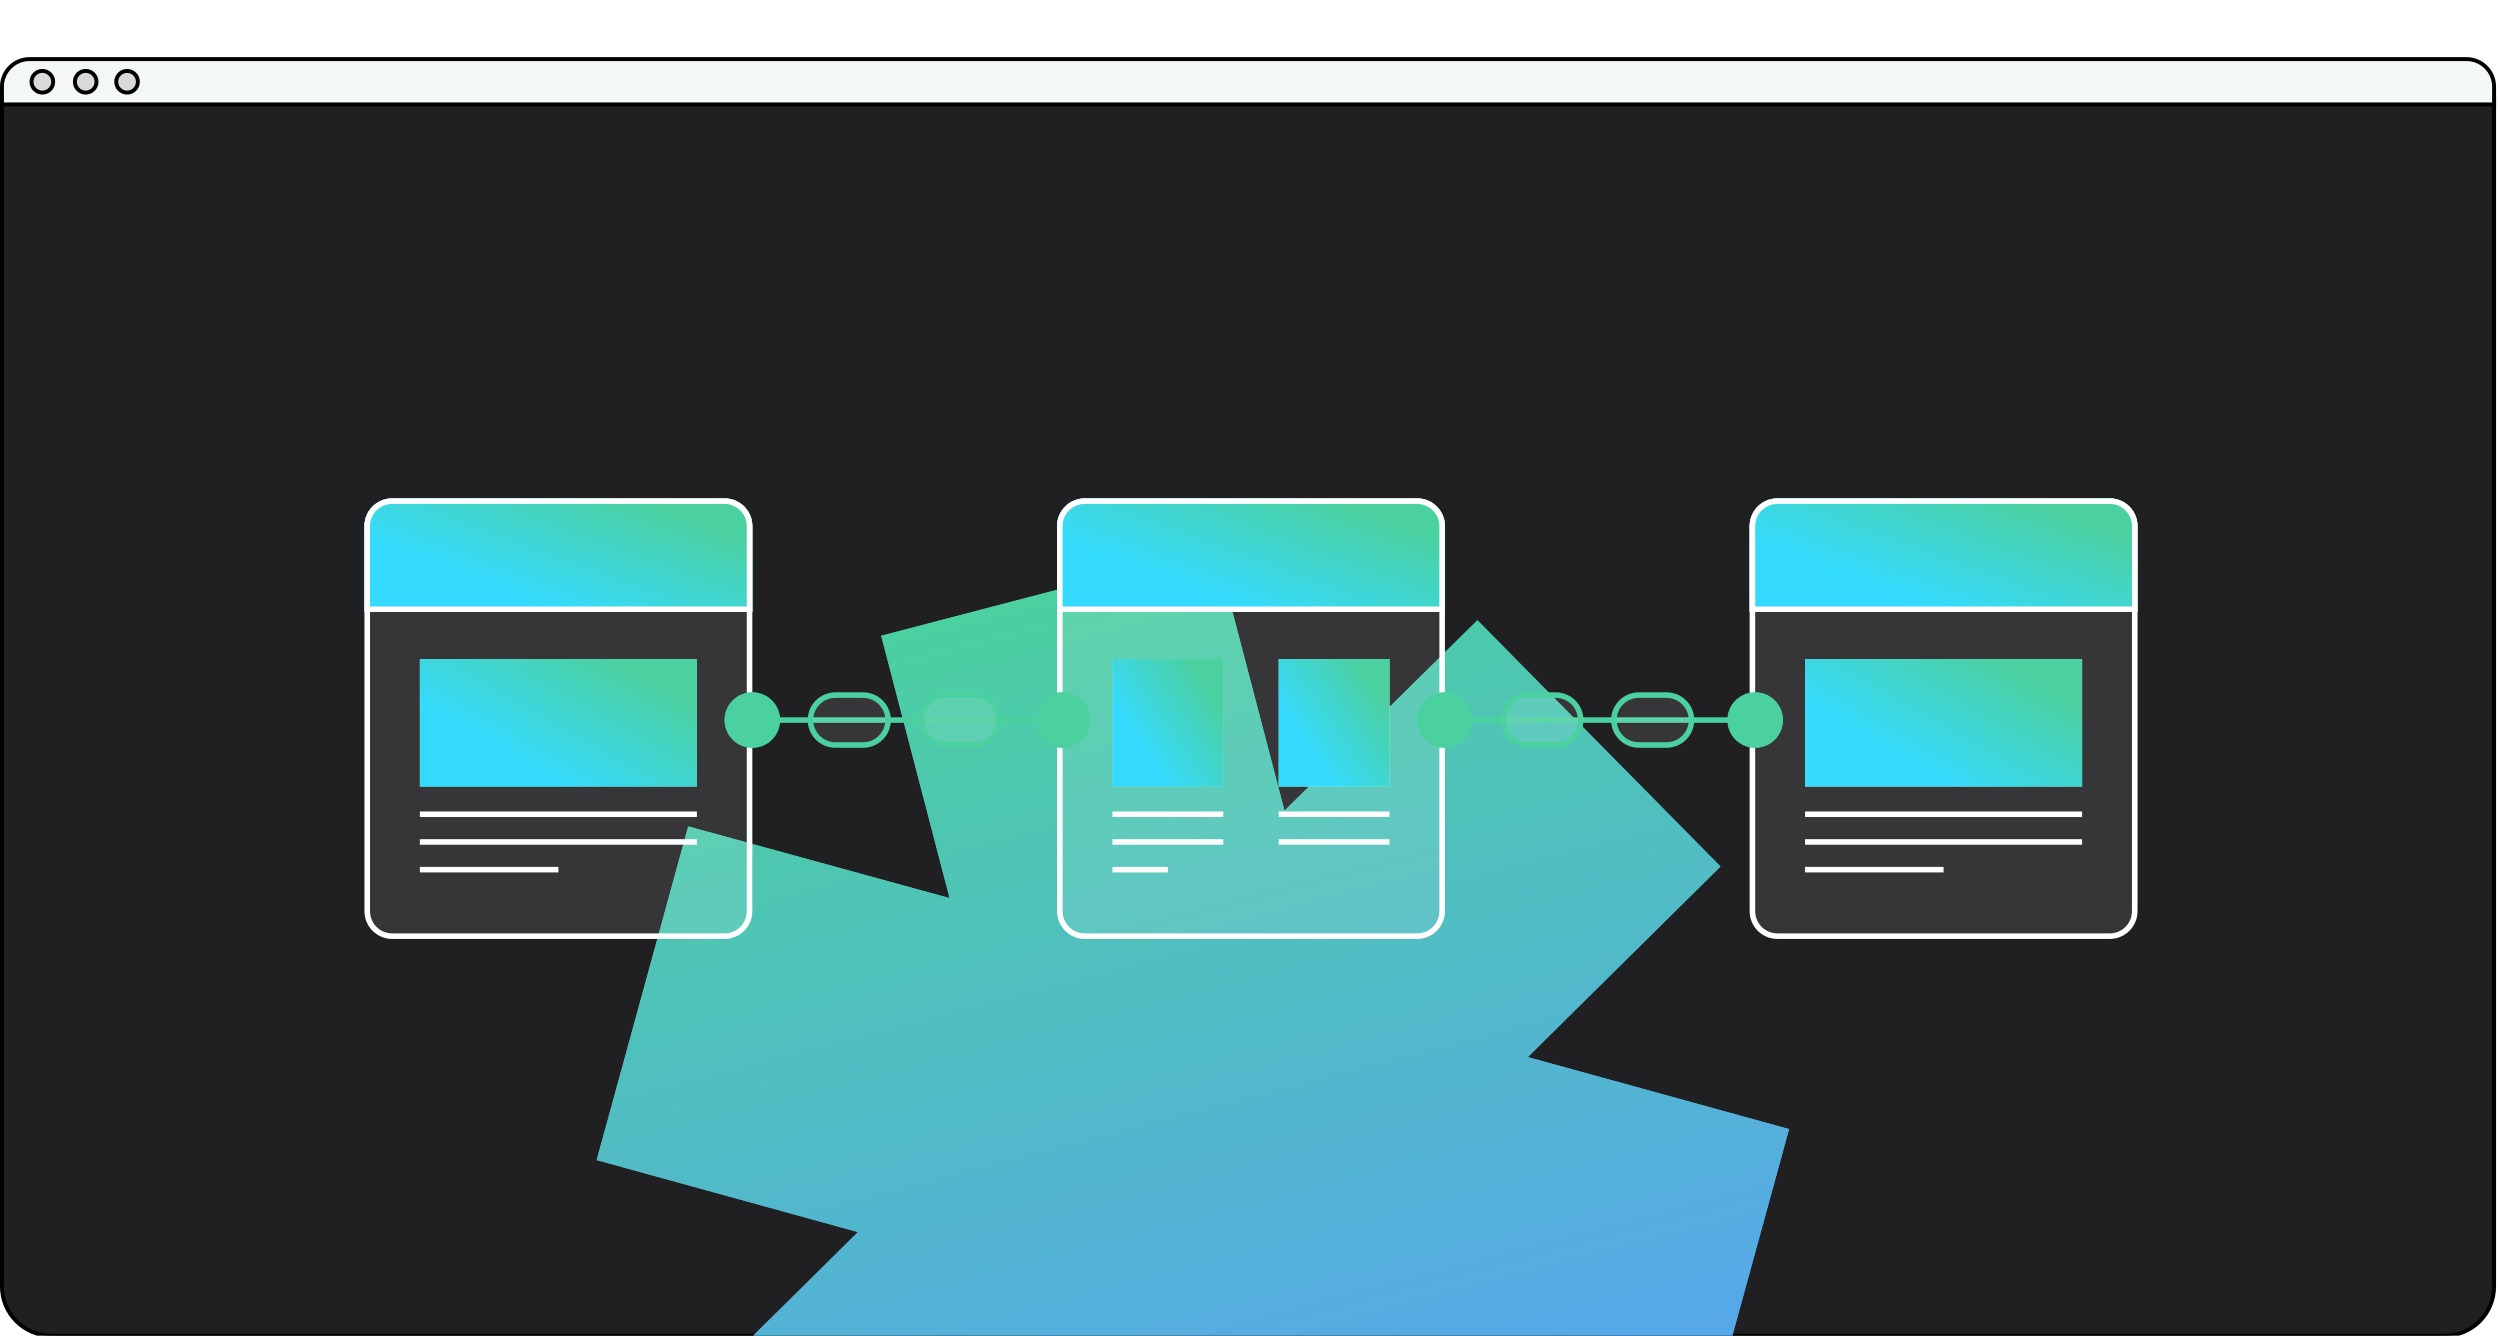 <svg width="1269" height="678" viewBox="0 0 1269 678" fill="none" xmlns="http://www.w3.org/2000/svg">
<g clip-path="url(#clip0_2414_666)">
<path d="M1 51H1266V653C1266 666.807 1254.81 678 1241 678H26C12.193 678 1 666.807 1 653V51Z" fill="#202023" stroke="black" stroke-width="2"/>
<g filter="url(#filter0_f_2414_666)">
<path fill-rule="evenodd" clip-rule="evenodd" d="M435.502 625.398L302.861 588.857L349.342 419.48L482.02 455.888L447.296 322.7L617.163 278.325L652.017 411.479L749.936 314.831L873.32 439.833L775.497 536.579L908.139 573.119L861.657 742.496L728.98 706.088L763.704 839.276L593.837 883.652L558.983 750.498L461.063 847.146L337.68 722.143L435.502 625.398Z" fill="url(#paint0_linear_2414_666)"/>
</g>
<g filter="url(#filter1_f_2414_666)">
<path fill-rule="evenodd" clip-rule="evenodd" d="M435.502 625.398L302.861 588.857L349.342 419.48L482.02 455.888L447.296 322.7L617.163 278.325L652.017 411.479L749.936 314.831L873.32 439.833L775.497 536.579L908.139 573.119L861.657 742.496L728.98 706.088L763.704 839.276L593.837 883.652L558.983 750.498L461.063 847.146L337.68 722.143L435.502 625.398Z" fill="url(#paint1_linear_2414_666)"/>
</g>
<path d="M15 30H1252C1259.73 30 1266 36.268 1266 44V53H1V44C1 36.268 7.268 30 15 30Z" fill="#F3F7F8" stroke="black" stroke-width="2"/>
<path d="M21.5 47C24.538 47 27 44.538 27 41.5C27 38.462 24.538 36 21.5 36C18.462 36 16 38.462 16 41.5C16 44.538 18.462 47 21.5 47Z" fill="#D9D9D9" stroke="black" stroke-width="2"/>
<path d="M43.5 47C46.538 47 49 44.538 49 41.5C49 38.462 46.538 36 43.5 36C40.462 36 38 38.462 38 41.5C38 44.538 40.462 47 43.5 47Z" fill="#D9D9D9" stroke="black" stroke-width="2"/>
<path d="M64.5 47C67.538 47 70 44.538 70 41.5C70 38.462 67.538 36 64.5 36C61.462 36 59 38.462 59 41.5C59 44.538 61.462 47 64.5 47Z" fill="#D9D9D9" stroke="black" stroke-width="2"/>
<path d="M185 267.062C185 259.297 191.296 253 199.062 253H367.812C375.579 253 381.875 259.297 381.875 267.062V306.438V462.531C381.875 470.297 375.579 476.594 367.812 476.594H199.062C191.296 476.594 185 470.297 185 462.531V306.438V267.062Z" fill="white" fill-opacity="0.1"/>
<path fill-rule="evenodd" clip-rule="evenodd" d="M187.812 305.031H379.062V267.062C379.062 260.85 374.026 255.812 367.812 255.812H199.062C192.849 255.812 187.812 260.85 187.812 267.062V305.031ZM185 267.062C185 259.297 191.296 253 199.062 253H367.812C375.579 253 381.875 259.297 381.875 267.062V462.531C381.875 470.297 375.579 476.594 367.812 476.594H199.062C191.296 476.594 185 470.297 185 462.531V267.062ZM379.062 307.844H187.812V462.531C187.812 468.744 192.849 473.781 199.062 473.781H367.812C374.026 473.781 379.062 468.744 379.062 462.531V307.844Z" fill="white"/>
<path d="M536.562 267.062C536.562 259.297 542.86 253 550.625 253H719.375C727.14 253 733.438 259.297 733.438 267.062V307.844V462.531C733.438 470.297 727.14 476.594 719.375 476.594H550.625C542.86 476.594 536.562 470.297 536.562 462.531V307.844V267.062Z" fill="white" fill-opacity="0.1"/>
<path fill-rule="evenodd" clip-rule="evenodd" d="M539.375 306.438H730.625V267.062C730.625 260.85 725.588 255.812 719.375 255.812H550.625C544.412 255.812 539.375 260.85 539.375 267.062V306.438ZM536.562 267.062C536.562 259.297 542.86 253 550.625 253H719.375C727.14 253 733.438 259.297 733.438 267.062V462.531C733.438 470.297 727.14 476.594 719.375 476.594H550.625C542.86 476.594 536.562 470.297 536.562 462.531V267.062ZM730.625 309.25H539.375V462.531C539.375 468.744 544.412 473.781 550.625 473.781H719.375C725.588 473.781 730.625 468.744 730.625 462.531V309.25Z" fill="white"/>
<path d="M888.125 267.062C888.125 259.297 894.422 253 902.188 253H1070.94C1078.7 253 1085 259.297 1085 267.062V309.25V462.531C1085 470.297 1078.7 476.594 1070.94 476.594H902.188C894.422 476.594 888.125 470.297 888.125 462.531V309.25V267.062Z" fill="white" fill-opacity="0.1"/>
<path fill-rule="evenodd" clip-rule="evenodd" d="M890.938 307.844H1082.19V267.062C1082.19 260.85 1077.15 255.812 1070.94 255.812H902.188C895.975 255.812 890.938 260.85 890.938 267.062V307.844ZM888.125 267.062C888.125 259.297 894.422 253 902.188 253H1070.94C1078.7 253 1085 259.297 1085 267.062V462.531C1085 470.297 1078.7 476.594 1070.94 476.594H902.188C894.422 476.594 888.125 470.297 888.125 462.531V267.062ZM1082.19 310.656H890.938V462.531C890.938 468.744 895.975 473.781 902.188 473.781H1070.94C1077.15 473.781 1082.19 468.744 1082.19 462.531V310.656Z" fill="white"/>
<path d="M1070.94 253H902.188C894.422 253 888.125 259.297 888.125 267.062V310.656H1085V267.062C1085 259.297 1078.7 253 1070.94 253Z" fill="#F3F4F7"/>
<path d="M1070.94 253H902.188C894.422 253 888.125 259.297 888.125 267.062V310.656H1085V267.062C1085 259.297 1078.7 253 1070.94 253Z" fill="url(#paint2_linear_2414_666)"/>
<path fill-rule="evenodd" clip-rule="evenodd" d="M1070.94 255.812H902.188C895.975 255.812 890.938 260.85 890.938 267.062V307.844H1082.19V267.062C1082.19 260.85 1077.15 255.812 1070.94 255.812ZM902.188 253H1070.94C1078.7 253 1085 259.297 1085 267.062V310.656H888.125V267.062C888.125 259.297 894.422 253 902.188 253Z" fill="white"/>
<path d="M719.375 253H550.625C542.86 253 536.562 259.297 536.562 267.062V310.656H733.438V267.062C733.438 259.297 727.14 253 719.375 253Z" fill="#F3F4F7"/>
<path d="M719.375 253H550.625C542.86 253 536.562 259.297 536.562 267.062V310.656H733.438V267.062C733.438 259.297 727.14 253 719.375 253Z" fill="url(#paint3_linear_2414_666)"/>
<path fill-rule="evenodd" clip-rule="evenodd" d="M719.375 255.812H550.625C544.412 255.812 539.375 260.85 539.375 267.062V307.844H730.625V267.062C730.625 260.85 725.588 255.812 719.375 255.812ZM550.625 253H719.375C727.14 253 733.438 259.297 733.438 267.062V310.656H536.562V267.062C536.562 259.297 542.86 253 550.625 253Z" fill="white"/>
<path d="M367.812 253H199.062C191.296 253 185 259.297 185 267.062V310.656H381.875V267.062C381.875 259.297 375.579 253 367.812 253Z" fill="#F3F4F7"/>
<path d="M367.812 253H199.062C191.296 253 185 259.297 185 267.062V310.656H381.875V267.062C381.875 259.297 375.579 253 367.812 253Z" fill="url(#paint4_linear_2414_666)"/>
<path fill-rule="evenodd" clip-rule="evenodd" d="M367.812 255.812H199.062C192.849 255.812 187.812 260.85 187.812 267.062V307.844H379.062V267.062C379.062 260.85 374.026 255.812 367.812 255.812ZM199.062 253H367.812C375.579 253 381.875 259.297 381.875 267.062V310.656H185V267.062C185 259.297 191.296 253 199.062 253Z" fill="white"/>
<path d="M367.812 365.5C367.812 357.735 374.109 351.438 381.875 351.438C389.64 351.438 395.938 357.735 395.938 365.5C395.938 373.265 389.64 379.562 381.875 379.562C374.109 379.562 367.812 373.265 367.812 365.5Z" fill="#4BD0A0"/>
<path fill-rule="evenodd" clip-rule="evenodd" d="M370.625 365.5C370.625 371.713 375.662 376.75 381.875 376.75C388.088 376.75 393.125 371.713 393.125 365.5C393.125 359.287 388.088 354.25 381.875 354.25C375.662 354.25 370.625 359.287 370.625 365.5ZM381.875 351.438C374.109 351.438 367.812 357.735 367.812 365.5C367.812 373.265 374.109 379.562 381.875 379.562C389.64 379.562 395.938 373.265 395.938 365.5C395.938 357.735 389.64 351.438 381.875 351.438Z" fill="#4BD0A0"/>
<path d="M525.312 365.5C525.312 357.735 531.61 351.438 539.375 351.438C547.14 351.438 553.438 357.735 553.438 365.5C553.438 373.265 547.14 379.562 539.375 379.562C531.61 379.562 525.312 373.265 525.312 365.5Z" fill="#4BD0A0"/>
<path fill-rule="evenodd" clip-rule="evenodd" d="M528.125 365.5C528.125 371.713 533.162 376.75 539.375 376.75C545.588 376.75 550.625 371.713 550.625 365.5C550.625 359.287 545.588 354.25 539.375 354.25C533.162 354.25 528.125 359.287 528.125 365.5ZM539.375 351.438C531.61 351.438 525.312 357.735 525.312 365.5C525.312 373.265 531.61 379.562 539.375 379.562C547.14 379.562 553.438 373.265 553.438 365.5C553.438 357.735 547.14 351.438 539.375 351.438Z" fill="#4BD0A0"/>
<path fill-rule="evenodd" clip-rule="evenodd" d="M539.375 366.906H381.875V364.094H539.375V366.906Z" fill="#4BD0A0"/>
<path d="M410 365.5C410 357.735 416.297 351.438 424.062 351.438H438.125C445.89 351.438 452.188 357.735 452.188 365.5C452.188 373.265 445.89 379.562 438.125 379.562H424.062C416.297 379.562 410 373.265 410 365.5Z" fill="white" fill-opacity="0.1"/>
<path fill-rule="evenodd" clip-rule="evenodd" d="M438.125 354.25H424.062C417.85 354.25 412.812 359.287 412.812 365.5C412.812 371.713 417.85 376.75 424.062 376.75H438.125C444.338 376.75 449.375 371.713 449.375 365.5C449.375 359.287 444.338 354.25 438.125 354.25ZM424.062 351.438C416.297 351.438 410 357.735 410 365.5C410 373.265 416.297 379.562 424.062 379.562H438.125C445.89 379.562 452.188 373.265 452.188 365.5C452.188 357.735 445.89 351.438 438.125 351.438H424.062Z" fill="#4BD0A0"/>
<path d="M466.25 365.5C466.25 357.735 472.547 351.438 480.312 351.438H494.375C502.14 351.438 508.438 357.735 508.438 365.5C508.438 373.265 502.14 379.562 494.375 379.562H480.312C472.547 379.562 466.25 373.265 466.25 365.5Z" fill="white" fill-opacity="0.1"/>
<path fill-rule="evenodd" clip-rule="evenodd" d="M494.375 354.25H480.312C474.1 354.25 469.062 359.287 469.062 365.5C469.062 371.713 474.1 376.75 480.312 376.75H494.375C500.588 376.75 505.625 371.713 505.625 365.5C505.625 359.287 500.588 354.25 494.375 354.25ZM480.312 351.438C472.547 351.438 466.25 357.735 466.25 365.5C466.25 373.265 472.547 379.562 480.312 379.562H494.375C502.14 379.562 508.438 373.265 508.438 365.5C508.438 357.735 502.14 351.438 494.375 351.438H480.312Z" fill="#4BD0A0"/>
<path d="M719.375 365.5C719.375 357.735 725.672 351.438 733.438 351.438C741.203 351.438 747.5 357.735 747.5 365.5C747.5 373.265 741.203 379.562 733.438 379.562C725.672 379.562 719.375 373.265 719.375 365.5Z" fill="#4BD0A0"/>
<path fill-rule="evenodd" clip-rule="evenodd" d="M722.188 365.5C722.188 371.713 727.225 376.75 733.438 376.75C739.65 376.75 744.688 371.713 744.688 365.5C744.688 359.287 739.65 354.25 733.438 354.25C727.225 354.25 722.188 359.287 722.188 365.5ZM733.438 351.438C725.672 351.438 719.375 357.735 719.375 365.5C719.375 373.265 725.672 379.562 733.438 379.562C741.203 379.562 747.5 373.265 747.5 365.5C747.5 357.735 741.203 351.438 733.438 351.438Z" fill="#4BD0A0"/>
<path d="M876.875 365.5C876.875 357.735 883.172 351.438 890.938 351.438C898.703 351.438 905 357.735 905 365.5C905 373.265 898.703 379.562 890.938 379.562C883.172 379.562 876.875 373.265 876.875 365.5Z" fill="#4BD0A0"/>
<path fill-rule="evenodd" clip-rule="evenodd" d="M879.688 365.5C879.688 371.713 884.725 376.75 890.938 376.75C897.15 376.75 902.188 371.713 902.188 365.5C902.188 359.287 897.15 354.25 890.938 354.25C884.725 354.25 879.688 359.287 879.688 365.5ZM890.938 351.438C883.172 351.438 876.875 357.735 876.875 365.5C876.875 373.265 883.172 379.562 890.938 379.562C898.703 379.562 905 373.265 905 365.5C905 357.735 898.703 351.438 890.938 351.438Z" fill="#4BD0A0"/>
<path fill-rule="evenodd" clip-rule="evenodd" d="M890.938 366.906H733.438V364.094H890.938V366.906Z" fill="#4BD0A0"/>
<path d="M761.562 365.5C761.562 357.735 767.86 351.438 775.625 351.438H789.688C797.453 351.438 803.75 357.735 803.75 365.5C803.75 373.265 797.453 379.562 789.688 379.562H775.625C767.86 379.562 761.562 373.265 761.562 365.5Z" fill="white" fill-opacity="0.1"/>
<path fill-rule="evenodd" clip-rule="evenodd" d="M789.688 354.25H775.625C769.412 354.25 764.375 359.287 764.375 365.5C764.375 371.713 769.412 376.75 775.625 376.75H789.688C795.9 376.75 800.938 371.713 800.938 365.5C800.938 359.287 795.9 354.25 789.688 354.25ZM775.625 351.438C767.86 351.438 761.562 357.735 761.562 365.5C761.562 373.265 767.86 379.562 775.625 379.562H789.688C797.453 379.562 803.75 373.265 803.75 365.5C803.75 357.735 797.453 351.438 789.688 351.438H775.625Z" fill="#4BD0A0"/>
<path d="M817.812 365.5C817.812 357.735 824.11 351.438 831.875 351.438H845.938C853.703 351.438 860 357.735 860 365.5C860 373.265 853.703 379.562 845.938 379.562H831.875C824.11 379.562 817.812 373.265 817.812 365.5Z" fill="white" fill-opacity="0.1"/>
<path fill-rule="evenodd" clip-rule="evenodd" d="M845.938 354.25H831.875C825.662 354.25 820.625 359.287 820.625 365.5C820.625 371.713 825.662 376.75 831.875 376.75H845.938C852.15 376.75 857.188 371.713 857.188 365.5C857.188 359.287 852.15 354.25 845.938 354.25ZM831.875 351.438C824.11 351.438 817.812 357.735 817.812 365.5C817.812 373.265 824.11 379.562 831.875 379.562H845.938C853.703 379.562 860 373.265 860 365.5C860 357.735 853.703 351.438 845.938 351.438H831.875Z" fill="#4BD0A0"/>
<path d="M213.125 334.562H353.75V399.25H213.125V334.562Z" fill="#7AEEC4"/>
<path d="M213.125 334.562H353.75V399.25H213.125V334.562Z" fill="url(#paint5_linear_2414_666)"/>
<path fill-rule="evenodd" clip-rule="evenodd" d="M353.75 414.719H213.125V411.906H353.75V414.719Z" fill="white"/>
<path fill-rule="evenodd" clip-rule="evenodd" d="M353.75 428.781H213.125V425.969H353.75V428.781Z" fill="white"/>
<path fill-rule="evenodd" clip-rule="evenodd" d="M283.438 442.844H213.125V440.031H283.438V442.844Z" fill="white"/>
<path d="M564.688 334.562H620.938V399.25H564.688V334.562Z" fill="#7AEEC4"/>
<path d="M564.688 334.562H620.938V399.25H564.688V334.562Z" fill="url(#paint6_linear_2414_666)"/>
<path d="M649.062 334.562H705.312V399.25H649.062V334.562Z" fill="#A2FFDD"/>
<path d="M649.062 334.562H705.312V399.25H649.062V334.562Z" fill="url(#paint7_linear_2414_666)"/>
<path fill-rule="evenodd" clip-rule="evenodd" d="M620.938 414.719H564.688V411.906H620.938V414.719Z" fill="white"/>
<path fill-rule="evenodd" clip-rule="evenodd" d="M620.938 428.781H564.688V425.969H620.938V428.781Z" fill="white"/>
<path fill-rule="evenodd" clip-rule="evenodd" d="M592.812 442.844H564.688V440.031H592.812V442.844Z" fill="white"/>
<path fill-rule="evenodd" clip-rule="evenodd" d="M705.312 414.719H649.062V411.906H705.312V414.719Z" fill="white"/>
<path fill-rule="evenodd" clip-rule="evenodd" d="M705.312 428.781H649.062V425.969H705.312V428.781Z" fill="white"/>
<path d="M916.25 334.562H1056.88V399.25H916.25V334.562Z" fill="#A2FFDD"/>
<path d="M916.25 334.562H1056.88V399.25H916.25V334.562Z" fill="url(#paint8_linear_2414_666)"/>
<path fill-rule="evenodd" clip-rule="evenodd" d="M1056.88 414.719H916.25V411.906H1056.88V414.719Z" fill="white"/>
<path fill-rule="evenodd" clip-rule="evenodd" d="M1056.88 428.781H916.25V425.969H1056.88V428.781Z" fill="white"/>
<path fill-rule="evenodd" clip-rule="evenodd" d="M986.562 442.844H916.25V440.031H986.562V442.844Z" fill="white"/>
</g>
<defs>
<filter id="filter0_f_2414_666" x="-97.139" y="-121.675" width="1405.28" height="1405.33" filterUnits="userSpaceOnUse" color-interpolation-filters="sRGB">
<feFlood flood-opacity="0" result="BackgroundImageFix"/>
<feBlend mode="normal" in="SourceGraphic" in2="BackgroundImageFix" result="shape"/>
<feGaussianBlur stdDeviation="200" result="effect1_foregroundBlur_2414_666"/>
</filter>
<filter id="filter1_f_2414_666" x="-97.139" y="-121.675" width="1405.28" height="1405.33" filterUnits="userSpaceOnUse" color-interpolation-filters="sRGB">
<feFlood flood-opacity="0" result="BackgroundImageFix"/>
<feBlend mode="normal" in="SourceGraphic" in2="BackgroundImageFix" result="shape"/>
<feGaussianBlur stdDeviation="200" result="effect1_foregroundBlur_2414_666"/>
</filter>
<linearGradient id="paint0_linear_2414_666" x1="532.23" y1="300.512" x2="678.77" y2="861.464" gradientUnits="userSpaceOnUse">
<stop stop-color="#4BD0A0"/>
<stop offset="1" stop-color="#5A9CFF"/>
</linearGradient>
<linearGradient id="paint1_linear_2414_666" x1="532.23" y1="300.512" x2="678.77" y2="861.464" gradientUnits="userSpaceOnUse">
<stop stop-color="#4BD0A0"/>
<stop offset="1" stop-color="#5A9CFF"/>
</linearGradient>
<linearGradient id="paint2_linear_2414_666" x1="1030.48" y1="255.231" x2="1007.39" y2="318.284" gradientUnits="userSpaceOnUse">
<stop stop-color="#4BD0A0"/>
<stop offset="1" stop-color="#35DBFF"/>
</linearGradient>
<linearGradient id="paint3_linear_2414_666" x1="678.918" y1="255.231" x2="655.826" y2="318.284" gradientUnits="userSpaceOnUse">
<stop stop-color="#4BD0A0"/>
<stop offset="1" stop-color="#35DBFF"/>
</linearGradient>
<linearGradient id="paint4_linear_2414_666" x1="327.356" y1="255.231" x2="304.264" y2="318.284" gradientUnits="userSpaceOnUse">
<stop stop-color="#4BD0A0"/>
<stop offset="1" stop-color="#35DBFF"/>
</linearGradient>
<linearGradient id="paint5_linear_2414_666" x1="314.808" y1="337.065" x2="280.13" y2="397.347" gradientUnits="userSpaceOnUse">
<stop stop-color="#4BD0A0"/>
<stop offset="1" stop-color="#35DBFF"/>
</linearGradient>
<linearGradient id="paint6_linear_2414_666" x1="605.361" y1="337.065" x2="567.755" y2="363.214" gradientUnits="userSpaceOnUse">
<stop stop-color="#4BD0A0"/>
<stop offset="1" stop-color="#35DBFF"/>
</linearGradient>
<linearGradient id="paint7_linear_2414_666" x1="689.736" y1="337.065" x2="652.13" y2="363.214" gradientUnits="userSpaceOnUse">
<stop stop-color="#4BD0A0"/>
<stop offset="1" stop-color="#35DBFF"/>
</linearGradient>
<linearGradient id="paint8_linear_2414_666" x1="1017.93" y1="337.065" x2="983.255" y2="397.347" gradientUnits="userSpaceOnUse">
<stop stop-color="#4BD0A0"/>
<stop offset="1" stop-color="#35DBFF"/>
</linearGradient>
<clipPath id="clip0_2414_666">
<rect width="1269" height="678" fill="white"/>
</clipPath>
</defs>
</svg>
